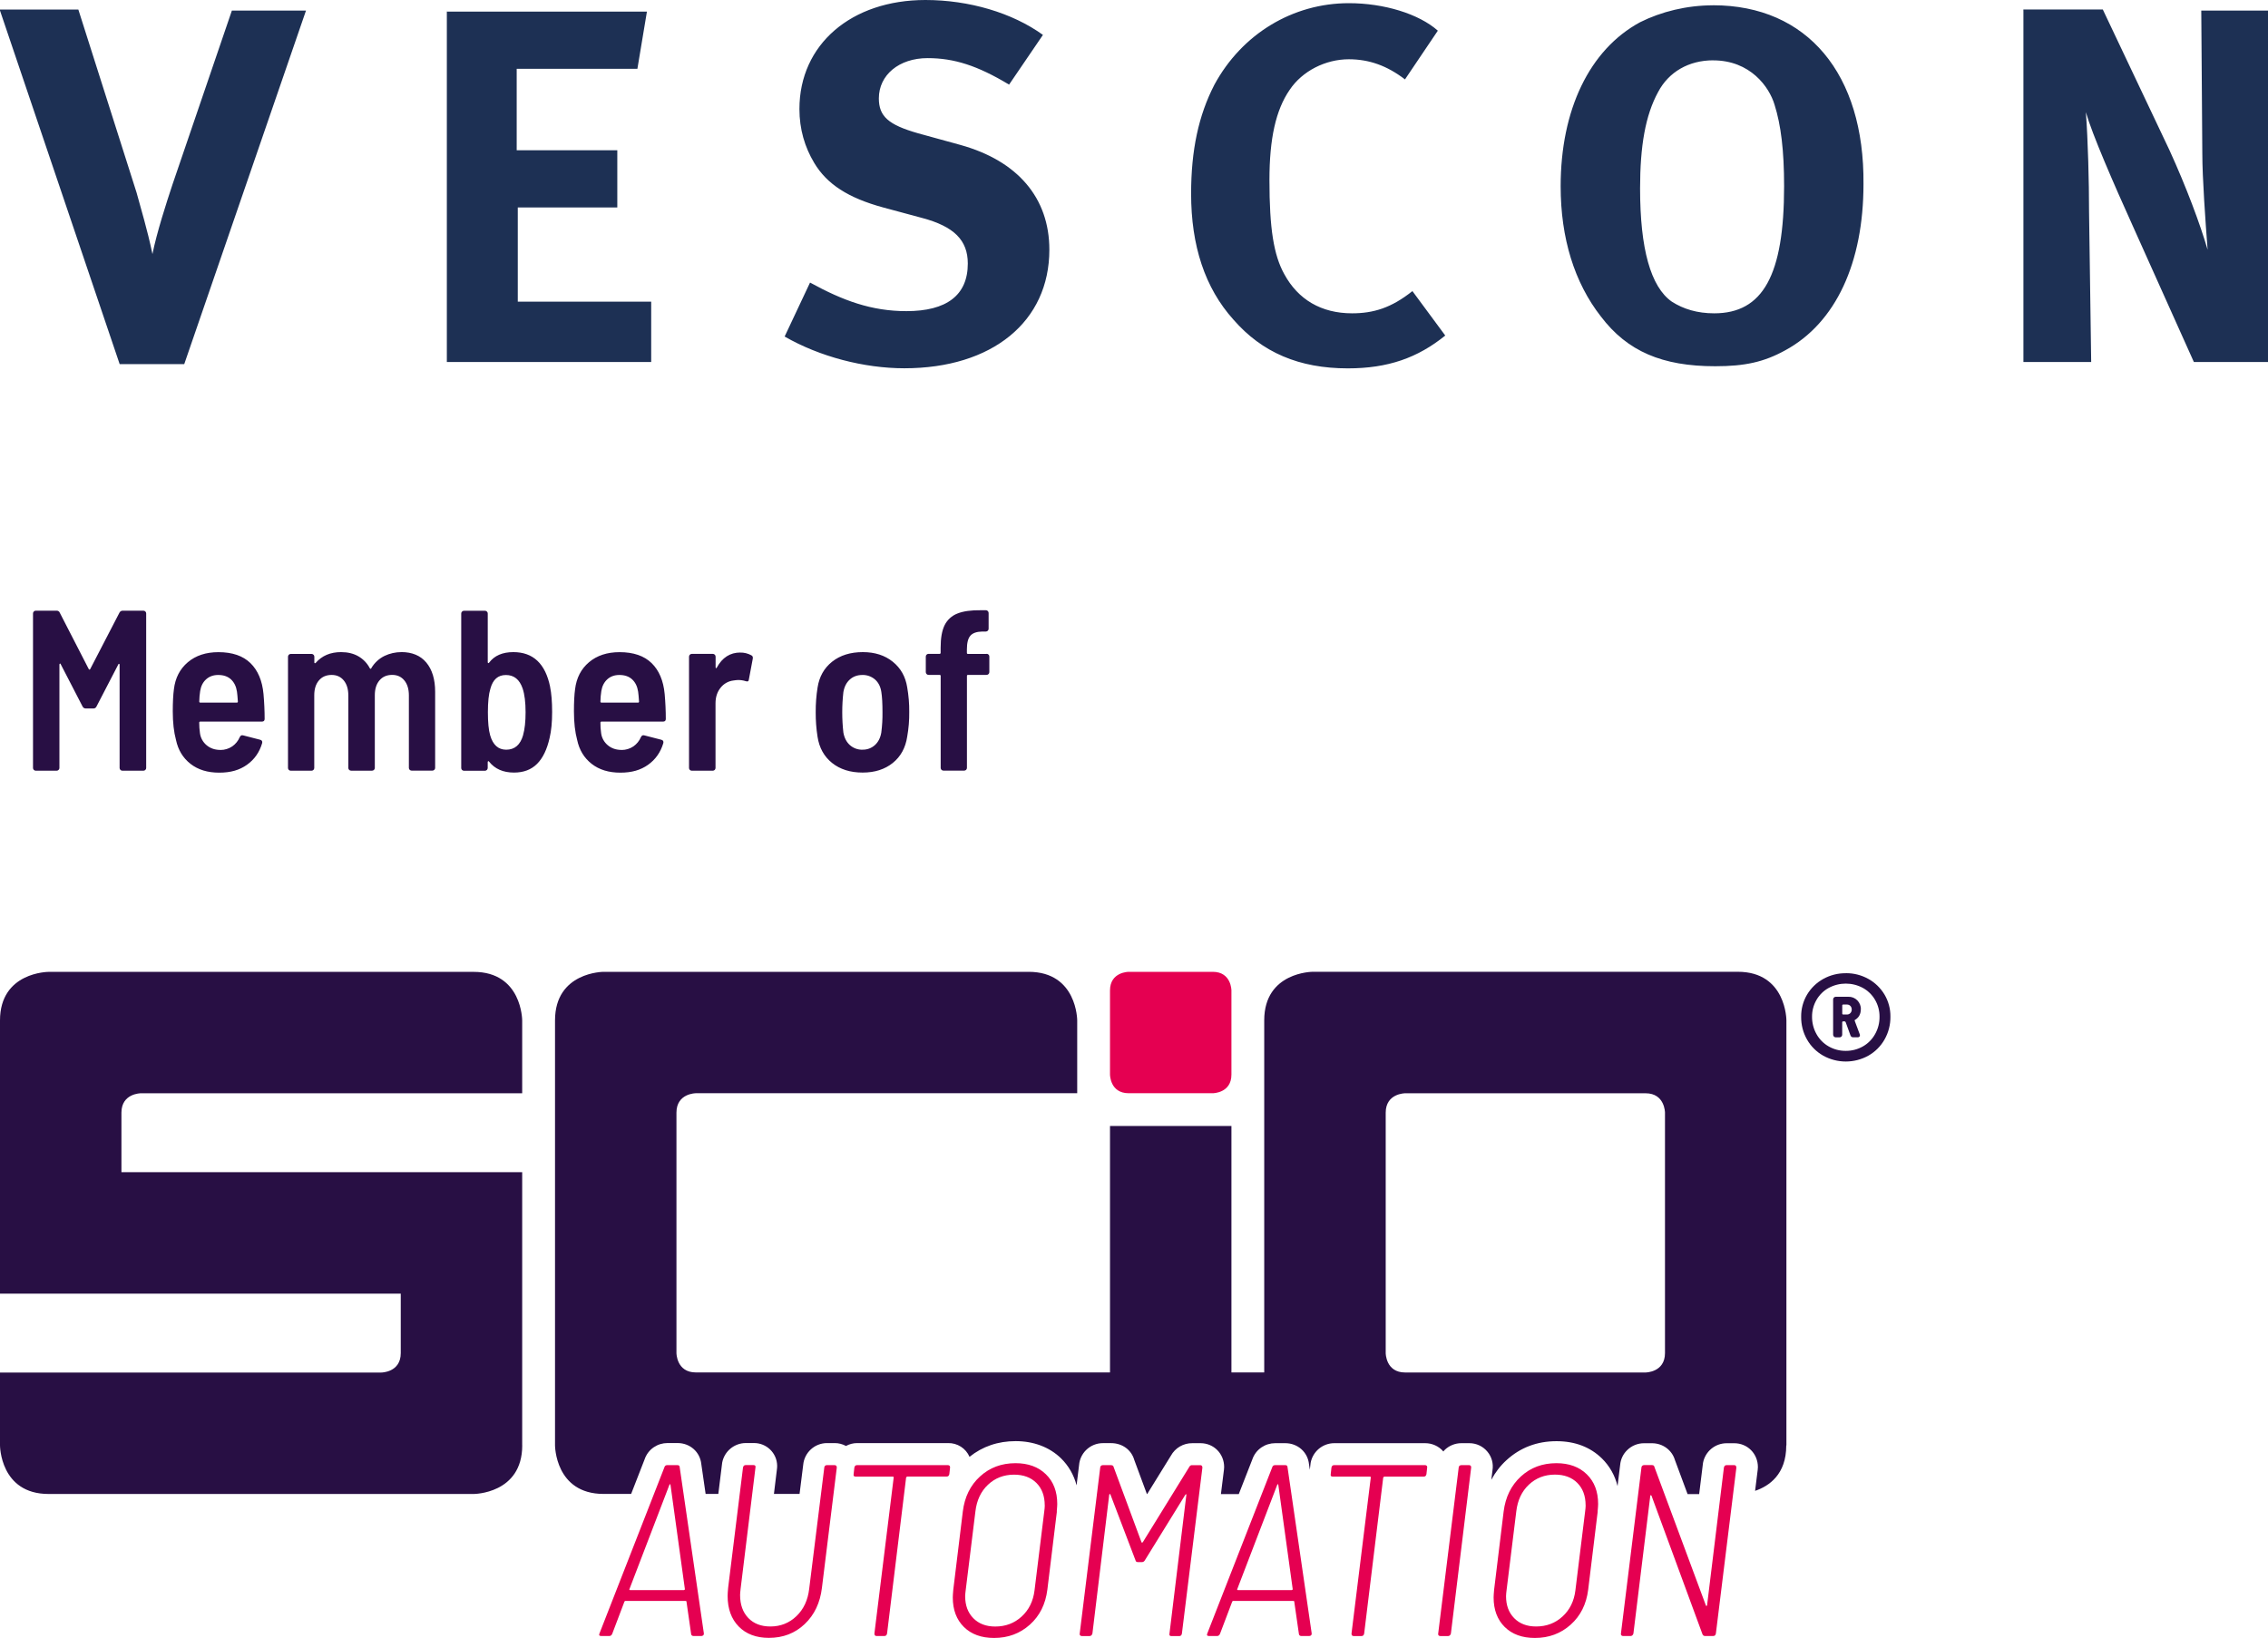 <?xml version="1.0" encoding="UTF-8"?>
<svg id="svg2" xmlns="http://www.w3.org/2000/svg" xmlns:svg="http://www.w3.org/2000/svg" xmlns:sodipodi="http://sodipodi.sourceforge.net/DTD/sodipodi-0.dtd" xmlns:rdf="http://www.w3.org/1999/02/22-rdf-syntax-ns#" xmlns:inkscape="http://www.inkscape.org/namespaces/inkscape" xmlns:dc="http://purl.org/dc/elements/1.1/" xmlns:cc="http://creativecommons.org/ns#" version="1.1" viewBox="0 0 500 361.2">
  <!-- Generator: Adobe Illustrator 29.0.1, SVG Export Plug-In . SVG Version: 2.1.0 Build 192)  -->
  <defs>
    <style>
      .st0 {
        fill: #1d3054;
      }

      .st1 {
        fill: #280f44;
      }

      .st2 {
        fill: #e50051;
      }
    </style>
  </defs>
  <sodipodi:namedview id="namedview4" bordercolor="#666666" borderopacity="1" gridtolerance="10" guidetolerance="10" inkscape:pageopacity="0" inkscape:pageshadow="2" inkscape:window-height="480" inkscape:window-width="640" objecttolerance="10" pagecolor="#ffffff"/>
  <path class="st0" d="M446.08,2.33v77.5h14.94l-.47-33.15c0-6.54-.23-15.64-.7-21.94,1.4,4.9,6.07,15.64,10.5,25.44l13.31,29.65h16.34V2.33h-14.71l.23,31.51c0,5.37.7,15.17,1.17,21.24-1.63-5.6-4.67-13.77-8.4-21.94l-14.71-31.05h-17.51v.23ZM377.68,13.31c8.17,0,12.37,5.84,13.54,9.8,1.4,4.44,2.1,10.04,2.1,17.97,0,19.61-4.67,28.01-15.41,28.01-3.73,0-6.77-.93-9.34-2.57-4.67-3.27-7-11.67-7-24.98,0-9.34,1.17-16.11,3.97-21.24,2.33-4.44,6.77-7,12.14-7M377.68,1.17c-5.84,0-11.44,1.4-16.11,3.73-11.2,6.07-17.51,19.37-17.51,36.18,0,11.44,3.03,21.24,8.87,28.71,5.84,7.7,13.54,10.97,25.21,10.97,6.54,0,10.74-.93,15.41-3.5,11.2-6.07,17.27-19.37,17.27-36.65.23-24.28-12.37-39.45-33.15-39.45M316.99,6.77c-4.2-3.73-11.9-6.07-19.61-6.07-12.37,0-23.58,6.77-29.65,17.97-3.5,6.77-5.14,14.47-5.14,24.04,0,11.44,3.03,20.77,9.34,27.78,6.3,7.24,14.47,10.74,25.21,10.74,8.87,0,15.41-2.33,21.48-7.24l-7.24-9.8c-4.67,3.73-8.64,4.9-13.31,4.9-6.77,0-11.9-3.03-14.94-8.64-2.33-4.2-3.27-10.04-3.27-20.77,0-9.1,1.4-15.41,4.44-19.84,2.8-4.2,7.94-6.77,13.07-6.77,4.44,0,8.4,1.4,12.37,4.44l7.24-10.74ZM229.93,7.7c-6.77-4.9-16.34-7.7-25.91-7.7-16.34,0-27.78,9.8-27.78,24.04,0,4.44,1.17,8.4,3.27,11.9,2.8,4.67,7.47,7.7,15.17,9.8l8.64,2.33c7,1.87,10.04,4.9,10.04,10.04,0,7-4.67,10.5-13.54,10.5-7.7,0-14.01-2.33-21.24-6.3l-5.6,11.9c7.7,4.44,17.51,7,26.38,7,19.37,0,31.98-10.27,31.98-26.14,0-11.44-7-19.61-19.61-23.11l-9.34-2.57c-6.54-1.87-8.64-3.73-8.64-7.7,0-5.14,4.44-8.87,10.74-8.87,5.84,0,10.97,1.63,17.97,5.84l7.47-10.97ZM98.51,2.33v77.5h45.05v-13.31h-29.41v-20.77h21.94v-12.61h-22.18V15.17h26.61l2.1-12.61h-44.12v-.23ZM0,2.33l26.38,77.96h14.24L67.46,2.33h-16.34l-13.07,38.28c-1.4,4.2-3.5,10.74-4.44,15.41-1.17-5.6-2.57-10.04-3.5-13.54L17.27,2.1H0v.23Z"/>
  <g>
    <path class="st2" d="M382.79,323.62c0-.36-.16-.54-.48-.54h-1.67c-.32,0-.52.18-.59.54l-3.71,30.36c-.04.11-.08.16-.13.16s-.1-.04-.13-.11l-11.36-30.58c-.04-.25-.22-.38-.54-.38h-1.72c-.16,0-.32.05-.43.16-.1.1-.16.23-.16.38l-4.52,36.61c-.04.13,0,.27.08.38.1.11.25.17.4.16h1.67c.14,0,.28-.06.38-.16.1-.1.18-.23.22-.38l3.71-30.31c0-.11.03-.17.08-.19.05-.02.12,0,.19.08l11.25,30.58c.09.24.33.4.59.38h1.77c.32,0,.52-.18.59-.54l4.52-36.61h0ZM352.21,333.31c.07-.79.11-1.34.11-1.67,0-2.73-.83-4.91-2.5-6.54-1.67-1.63-3.9-2.45-6.7-2.45-3.09,0-5.7.98-7.83,2.93-2.13,1.96-3.4,4.53-3.8,7.73l-2.1,17.23c-.07.79-.11,1.36-.11,1.72,0,2.73.82,4.9,2.45,6.51s3.85,2.42,6.65,2.42c3.09,0,5.71-.98,7.89-2.93s3.46-4.53,3.86-7.73l2.1-17.23h0ZM349.57,331.96c-.01.43-.05.86-.11,1.29l-2.15,17.44c-.29,2.37-1.23,4.29-2.83,5.76s-3.54,2.21-5.84,2.21c-2.01,0-3.62-.61-4.82-1.83-1.2-1.22-1.8-2.83-1.8-4.84.01-.43.05-.86.11-1.29l2.15-17.44c.29-2.44,1.21-4.4,2.77-5.87s3.47-2.21,5.73-2.22c2.08,0,3.73.61,4.95,1.83,1.22,1.22,1.83,2.87,1.83,4.95h0ZM324.32,323.62c.04-.13,0-.27-.08-.38-.09-.1-.21-.16-.35-.16h-1.72c-.16,0-.32.05-.43.16-.1.1-.16.23-.16.38l-4.52,36.61c-.04.13,0,.27.08.38.1.11.25.17.4.16h1.72c.14,0,.28-.06.38-.16.11-.1.18-.23.22-.38l4.47-36.61h0ZM314.63,323.62c.04-.13,0-.27-.08-.38-.1-.11-.25-.17-.4-.16h-20.03c-.32,0-.52.18-.59.54l-.16,1.45c-.07.36.07.54.43.54h8.24s.08.02.11.05c.04.04.06.1.05.16l-4.25,34.41c0,.36.16.54.48.54h1.72c.32,0,.52-.18.59-.54l4.2-34.4c.07-.14.16-.22.27-.22h8.67c.32,0,.52-.18.59-.54l.16-1.45h0ZM289.01,360.63c.11-.08.17-.21.16-.35v-.11l-5.33-36.66c0-.29-.18-.43-.54-.43h-2.21c-.13,0-.26.04-.38.11-.11.08-.19.19-.22.32l-14.32,36.66c-.18.4-.05.59.38.59h1.77c.29,0,.5-.16.64-.48l2.69-7.1c.04-.11.15-.18.27-.16h13.19c.14,0,.22.05.22.16l1.02,7.1c0,.14.06.27.16.35.1.09.24.14.38.13h1.74c.14,0,.27-.05.38-.13h0ZM284.92,350.56s-.1.07-.16.08h-11.84c-.06,0-.12-.03-.16-.08-.04-.05-.04-.1,0-.13l8.83-23.04c.04-.07.07-.11.11-.11s.07.04.11.11l3.18,23.04s.02.08-.05.13h0ZM271.48,236.96v-18.55s0-4.11-4.11-4.11h-18.55s-4.11,0-4.11,4.11v18.55s0,4.11,4.11,4.11h18.55s4.11,0,4.11-4.11ZM244.92,323.08h-1.78c-.16,0-.32.05-.43.16-.1.1-.16.23-.16.38l-4.52,36.61c-.04.13,0,.27.08.38.1.11.25.17.4.16h1.72c.14,0,.28-.06.38-.16.1-.1.18-.23.22-.38l3.71-30.63c.04-.11.08-.16.13-.16s.1.04.13.11l5.54,14.54c.04.25.23.38.59.38h.75c.29.02.56-.13.7-.38l8.94-14.48c.05-.06.11-.1.19-.11.05,0,.06.05.03.16l-3.72,30.58c-.07.36.07.54.43.54h1.72c.32,0,.52-.18.59-.54l4.52-36.61c0-.36-.16-.54-.48-.54h-1.77c-.27-.03-.53.13-.64.38l-10.23,16.58c-.03.07-.11.11-.19.11-.09,0-.13-.04-.13-.11l-6.14-16.58c-.04-.25-.23-.38-.59-.38h-.01ZM232.97,333.31c.07-.79.11-1.35.11-1.67,0-2.73-.83-4.91-2.5-6.54-1.67-1.63-3.9-2.45-6.7-2.45-3.09,0-5.7.98-7.83,2.93-2.14,1.96-3.4,4.53-3.79,7.73l-2.1,17.23c-.07.79-.11,1.36-.11,1.72,0,2.73.82,4.9,2.45,6.51s3.85,2.42,6.65,2.42c3.09,0,5.71-.98,7.89-2.93s3.46-4.53,3.86-7.73l2.1-17.23h0ZM230.33,331.97c-.01.43-.05.86-.11,1.29l-2.15,17.44c-.29,2.37-1.23,4.29-2.83,5.76-1.6,1.47-3.54,2.21-5.84,2.21-2.01,0-3.62-.61-4.82-1.83s-1.8-2.83-1.8-4.84c.01-.43.05-.86.11-1.29l2.15-17.44c.29-2.44,1.21-4.4,2.77-5.87,1.56-1.47,3.47-2.21,5.73-2.22,2.08,0,3.73.61,4.95,1.83,1.22,1.22,1.83,2.87,1.83,4.95h0ZM209.44,323.62c.04-.13,0-.27-.08-.38-.1-.11-.25-.17-.4-.16h-20.02c-.32,0-.52.18-.59.54l-.16,1.45c-.07.36.07.54.43.54h8.24s.08.02.11.05c.04.04.06.1.05.16l-4.25,34.4c0,.36.16.54.48.54h1.72c.32,0,.52-.18.59-.54l4.2-34.4c.07-.14.16-.22.27-.22h8.67c.32,0,.52-.18.59-.54l.16-1.45h0ZM184.46,323.62c.04-.13,0-.27-.08-.38-.1-.11-.25-.17-.4-.16h-1.72c-.29,0-.53.24-.54.54l-3.33,26.75c-.29,2.48-1.22,4.48-2.8,6-1.58,1.52-3.5,2.29-5.76,2.29-2.05,0-3.67-.63-4.87-1.88-1.2-1.26-1.8-2.94-1.8-5.06,0-.25.04-.7.11-1.35l3.28-26.76c.07-.36-.07-.54-.43-.54h-1.73c-.32,0-.52.18-.59.54l-3.28,26.54c-.07.79-.11,1.38-.11,1.77,0,2.84.82,5.09,2.45,6.75,1.63,1.66,3.85,2.5,6.65,2.5,3.12,0,5.75-1.01,7.89-3.04s3.4-4.69,3.8-7.99l3.28-26.54v.02ZM155.01,360.63c.11-.09.17-.21.16-.35v-.11l-5.33-36.66c0-.29-.18-.43-.54-.43h-2.21c-.13,0-.27.03-.38.11-.11.08-.19.19-.22.32l-14.32,36.66c-.18.4-.05.59.38.59h1.78c.29,0,.5-.16.64-.48l2.69-7.1c.04-.11.15-.18.27-.16h13.19c.14,0,.22.05.22.16l1.02,7.1c0,.14.05.27.16.35.11.09.24.14.38.13h1.72c.14,0,.27-.05.38-.13h0ZM150.92,350.56s-.1.07-.16.08h-11.84c-.06,0-.13-.03-.16-.08-.04-.05-.04-.1,0-.13l8.83-23.04c.04-.07.07-.11.11-.11s.07.04.11.11l3.18,23.04s.02.08-.05.13Z"/>
    <path class="st1" d="M393.83,318.71v-93.71s0-10.71-10.71-10.71h-93.7s-10.71,0-10.71,10.71v77.64h-7.23v-54.35h-26.77v54.35h-91.3c-4.28,0-4.28-4.28-4.28-4.28v-53.01c0-4.28,4.28-4.28,4.28-4.28h84.07v-16.06s0-10.71-10.71-10.71h-93.7s-10.71,0-10.71,10.71v93.71s0,10.71,10.71,10.71h6.07l2.97-7.63c.37-1.09,1.08-2.03,2.03-2.67.89-.6,1.94-.92,3.02-.92h2.21c2.78,0,4.98,2,5.24,4.65l.95,6.57h2.8l.85-6.89c.47-2.51,2.67-4.33,5.22-4.33h1.72c2.81-.05,5.13,2.18,5.18,4.99,0,.32-.02.63-.07.95l-.64,5.28h5.65l.8-6.39c.24-2.72,2.51-4.81,5.24-4.82h1.72c.86,0,1.71.22,2.47.63.76-.41,1.61-.63,2.48-.63h20.02c2.05-.05,3.93,1.15,4.74,3.03,2.86-2.29,6.27-3.46,10.17-3.46s7.43,1.28,10.01,3.8c1.66,1.63,2.84,3.69,3.42,5.95l.55-4.48c.1-1.25.65-2.41,1.53-3.29,1-1,2.35-1.55,3.76-1.54h1.77c2.47,0,4.48,1.49,5.11,3.71l2.78,7.51h.07l5.21-8.43c.95-1.74,2.78-2.81,4.77-2.78h1.77c2.92,0,5.21,2.31,5.21,5.26l-.04.58-.67,5.38h3.94l2.98-7.63c.37-1.09,1.08-2.03,2.03-2.67.89-.6,1.94-.92,3.02-.92h2.21c2.78,0,4.98,2,5.24,4.65l.18,1.21.18-1.52c.47-2.52,2.66-4.34,5.22-4.34h20.03c1.54,0,3.01.66,4.01,1.83.08-.09.16-.2.24-.29,1-1,2.36-1.55,3.77-1.54h1.72c1.54,0,3,.68,3.98,1.87.96,1.14,1.36,2.64,1.12,4.11l-.26,2.1c.86-1.63,1.99-3.1,3.35-4.34,3.03-2.77,6.73-4.18,11.02-4.18,4.06,0,7.43,1.28,10.01,3.8,1.7,1.67,2.89,3.78,3.45,6.1l.57-4.63c.1-1.24.64-2.41,1.53-3.28,1-1,2.36-1.55,3.77-1.54h1.72c2.38,0,4.4,1.51,5.05,3.68l2.8,7.54h2.55l.85-6.88c.47-2.52,2.66-4.34,5.22-4.34h1.67c2.92,0,5.21,2.31,5.21,5.26l-.04.58-.58,4.66c3.07-1.04,6.87-3.61,6.87-9.99h0ZM367.06,298.37c0,4.28-4.28,4.28-4.28,4.28h-53.01c-4.28,0-4.28-4.28-4.28-4.28v-53.01c0-4.28,4.28-4.28,4.28-4.28h53.01c4.28,0,4.28,4.28,4.28,4.28v53.01ZM115.12,318.71v-60.23H26.77v-13.12c0-4.28,4.28-4.28,4.28-4.28h84.07v-16.06s0-10.71-10.71-10.71H10.71s-10.71,0-10.71,10.71v60.24h88.35v13.12c0,4.28-4.28,4.28-4.28,4.28H0v16.07s0,10.71,10.71,10.71h93.71s10.71,0,10.71-10.71h0Z"/>
    <path class="st1" d="M406.92,214.61c-1.75-.02-3.47.42-4.99,1.27-1.47.82-2.69,2.01-3.55,3.45-.87,1.47-1.32,3.16-1.3,4.87-.02,1.77.42,3.51,1.3,5.04.84,1.48,2.07,2.7,3.55,3.54,3.1,1.73,6.88,1.73,9.98,0,1.48-.84,2.71-2.07,3.55-3.55.87-1.53,1.32-3.27,1.3-5.04.02-1.71-.43-3.4-1.3-4.87-.86-1.44-2.08-2.63-3.55-3.45-1.52-.85-3.24-1.29-4.99-1.27h0ZM406.92,231.73c-1.32.01-2.62-.32-3.77-.98-1.13-.64-2.06-1.58-2.69-2.72-.66-1.17-.99-2.5-.98-3.84-.01-1.3.33-2.57.98-3.7.64-1.11,1.57-2.03,2.69-2.64,2.35-1.27,5.19-1.27,7.54,0,1.12.62,2.05,1.53,2.69,2.64.65,1.12.99,2.4.98,3.7.02,1.34-.32,2.67-.98,3.84-.63,1.14-1.56,2.08-2.69,2.72-1.15.65-2.45.99-3.77.98ZM410.25,222.58c.02-.74-.27-1.45-.78-1.98-.53-.54-1.25-.83-2.01-.8h-2.74c-.16,0-.31.06-.42.17-.11.11-.18.26-.17.42v7.77c0,.32.26.59.58.59,0,0,0,0,0,0h.83c.16,0,.31-.06.42-.17.11-.11.17-.26.17-.42v-2.69c-.02-.12.07-.23.18-.25.02,0,.04,0,.06,0h.29c.1,0,.18.07.24.2l1.03,2.84c.07.3.34.5.64.48h.93c.36,0,.54-.15.54-.44,0-.08-.01-.17-.05-.25l-1.08-2.89c-.07-.16-.03-.26.1-.29.82-.52,1.22-1.29,1.22-2.3v.02ZM406.38,221.51h.78c.3-.01.58.1.78.32.2.22.3.51.29.8,0,.28-.1.55-.29.76-.2.22-.49.33-.78.32h-.78c-.12.02-.23-.06-.24-.18,0-.02,0-.04,0-.06v-1.72c-.02-.12.06-.23.18-.24.02,0,.04,0,.06,0h0Z"/>
    <path class="st1" d="M7.85,169.95h4.64c.16,0,.32-.06.43-.18.12-.11.18-.27.18-.43v-22.78c0-.13.04-.21.13-.23.08-.02.14.04.18.18l4.79,9.27c.13.28.4.45.71.45h1.66c.31.02.59-.17.71-.45l4.78-9.22c.03-.13.09-.19.18-.18s.13.09.13.23v22.73c0,.16.06.32.18.43.11.12.27.18.43.18h4.64c.16,0,.32-.06.43-.18.12-.11.18-.27.18-.43v-34.07c0-.16-.06-.32-.18-.43-.11-.11-.27-.18-.43-.18h-4.58c-.3,0-.58.18-.71.45l-6.45,12.45c-.1.13-.2.13-.3,0l-6.4-12.45c-.11-.29-.4-.47-.71-.45h-4.58c-.16,0-.32.06-.43.18-.12.11-.18.27-.18.43v34.07c0,.16.06.32.18.43.11.12.27.18.43.18h0ZM48.61,165.37c-1.21,0-2.23-.34-3.05-1.03-.82-.68-1.35-1.64-1.48-2.7-.11-.75-.16-1.51-.16-2.27-.02-.12.07-.24.19-.25.02,0,.04,0,.06,0h13.57c.4,0,.6-.2.6-.6,0-1.75-.08-3.58-.25-5.49-.27-2.92-1.23-5.19-2.87-6.8-1.65-1.61-4-2.42-7.06-2.42-2.75,0-5,.74-6.75,2.22-1.75,1.48-2.77,3.46-3.07,5.95-.16,1.21-.25,2.84-.25,4.89,0,2.45.24,4.55.71,6.3.47,2.22,1.54,3.97,3.2,5.27s3.77,1.94,6.33,1.94,4.49-.58,6.12-1.74c1.63-1.16,2.75-2.75,3.34-4.76.1-.4-.05-.66-.45-.76l-3.73-.96c-.34-.1-.59.03-.76.4-.35.81-.91,1.51-1.64,2.02-.77.52-1.67.8-2.6.8h0ZM48.11,148.84c1.18,0,2.12.33,2.82.98.7.66,1.14,1.55,1.31,2.7.07.44.13,1.16.2,2.17.02.12-.07.23-.19.25-.02,0-.04,0-.06,0h-8.01c-.12.02-.23-.07-.25-.19,0-.02,0-.04,0-.06.01-.78.08-1.55.2-2.32.17-1.07.6-1.93,1.31-2.57.71-.64,1.6-.96,2.67-.96h0ZM88.48,143.8c-1.28,0-2.54.28-3.7.83-1.2.59-2.2,1.51-2.89,2.65-.03.13-.09.2-.15.2-.08,0-.15-.04-.2-.1-.57-1.11-1.44-2.02-2.52-2.65-1.07-.62-2.35-.93-3.83-.93-2.35,0-4.21.79-5.59,2.37-.05.06-.13.09-.2.08-.07-.02-.1-.08-.1-.18v-1.26c0-.16-.06-.32-.18-.43-.11-.12-.27-.18-.43-.18h-4.59c-.16,0-.32.06-.43.18-.12.11-.18.27-.18.43v24.54c0,.33.27.6.6.6h4.59c.33,0,.6-.27.6-.6,0,0,0,0,0,0v-16.03c0-1.38.34-2.47,1.03-3.28.69-.81,1.62-1.21,2.8-1.21,1.11,0,2,.4,2.67,1.21.67.81,1.01,1.92,1.01,3.33v15.97c0,.33.27.6.6.6,0,0,0,0,0,0h4.64c.33,0,.6-.27.6-.6v-16.03c0-1.38.34-2.47,1.03-3.28.69-.81,1.62-1.21,2.8-1.21,1.11,0,2,.4,2.67,1.21.67.81,1.01,1.92,1.01,3.33v15.97c0,.33.27.6.6.6,0,0,0,0,0,0h4.58c.33,0,.61-.26.61-.59,0,0,0,0,0,0v-16.78c0-2.75-.65-4.9-1.94-6.45-1.29-1.55-3.14-2.32-5.53-2.32ZM121.28,151.46c-1.04-5.11-3.74-7.66-8.11-7.66-2.39,0-4.17.77-5.34,2.32-.07.1-.13.13-.2.1-.07-.04-.11-.12-.1-.2v-10.73c0-.16-.06-.32-.18-.43-.11-.12-.27-.18-.43-.18h-4.63c-.16,0-.32.06-.43.18-.12.11-.18.27-.18.43v34.07c0,.33.27.6.6.6,0,0,0,0,0,0h4.63c.33,0,.6-.27.61-.6h0v-1.31c0-.08.03-.16.1-.2.07-.03.13,0,.2.1,1.28,1.61,3.11,2.41,5.49,2.41,2.12,0,3.81-.64,5.09-1.92,1.28-1.28,2.2-3.19,2.77-5.74.37-1.55.55-3.44.55-5.7s-.15-4.07-.45-5.54ZM115.33,162.09c-.61,2.15-1.85,3.23-3.73,3.23-1.75,0-2.93-1.06-3.54-3.17-.34-1.18-.5-2.88-.5-5.09,0-2.28.18-4.01.55-5.19.54-2.02,1.68-3.03,3.43-3.02,1.78,0,3,.99,3.68,2.97.43,1.28.65,3.03.65,5.24,0,2.05-.18,3.73-.55,5.04h0ZM137.05,165.37c-1.21,0-2.23-.34-3.05-1.03-.82-.68-1.35-1.64-1.48-2.7-.11-.75-.16-1.51-.15-2.27-.02-.12.07-.24.19-.25.02,0,.04,0,.06,0h13.56c.4,0,.6-.2.6-.6,0-1.75-.08-3.58-.25-5.49-.27-2.92-1.23-5.19-2.87-6.8-1.65-1.61-4-2.42-7.06-2.42-2.75,0-5,.74-6.75,2.22-1.75,1.48-2.77,3.46-3.07,5.95-.17,1.21-.25,2.84-.25,4.89,0,2.45.24,4.55.71,6.3.47,2.22,1.54,3.97,3.2,5.27s3.77,1.94,6.32,1.94,4.49-.58,6.12-1.74c1.63-1.16,2.75-2.75,3.35-4.76.1-.4-.05-.66-.45-.76l-3.73-.96c-.34-.1-.59.03-.76.4-.35.81-.91,1.51-1.64,2.02-.77.52-1.67.8-2.6.8h0ZM136.55,148.84c1.18,0,2.12.33,2.82.98s1.14,1.55,1.31,2.7c.07.44.13,1.16.2,2.17.02.12-.06.23-.18.25-.02,0-.04,0-.07,0h-8.01c-.12.02-.23-.07-.25-.19,0-.02,0-.04,0-.06.01-.78.08-1.55.2-2.32.17-1.07.61-1.93,1.31-2.57s1.6-.96,2.67-.96h0ZM163.21,143.89c-2.25,0-3.98,1.11-5.19,3.33-.07.1-.13.14-.18.13s-.08-.09-.08-.23v-2.32c0-.16-.06-.32-.18-.43-.11-.12-.27-.18-.43-.18h-4.64c-.16,0-.32.06-.43.18-.12.11-.18.27-.18.43v24.55c0,.33.27.6.6.6,0,0,0,0,0,0h4.64c.33,0,.6-.27.6-.6h0v-14.26c0-1.38.38-2.53,1.13-3.45.71-.9,1.75-1.47,2.89-1.59.32-.05.64-.09.96-.1.56,0,1.13.08,1.66.25.44.16.67.05.71-.35l.86-4.58c.07-.37-.03-.62-.3-.76-.76-.42-1.61-.63-2.47-.61ZM190.17,170.36c2.69,0,4.9-.71,6.65-2.12,1.75-1.41,2.81-3.34,3.18-5.8.32-1.8.47-3.62.45-5.44.02-1.82-.14-3.65-.45-5.44-.37-2.35-1.43-4.23-3.18-5.64s-3.94-2.12-6.6-2.12c-2.75,0-5.01.71-6.78,2.12s-2.83,3.31-3.2,5.69c-.29,1.8-.42,3.62-.41,5.44-.01,1.81.12,3.61.4,5.39.37,2.45,1.44,4.38,3.21,5.8,1.76,1.41,4.01,2.12,6.73,2.12ZM190.17,165.32c-1.03.03-2.03-.33-2.8-1.01-.75-.67-1.23-1.6-1.44-2.77-.17-1.49-.25-2.99-.25-4.49,0-1.48.08-2.96.25-4.43.2-1.18.67-2.1,1.41-2.77.74-.67,1.66-1.01,2.77-1.01,1.03-.03,2.02.33,2.8,1,.76.67,1.22,1.6,1.39,2.77.17,1.07.25,2.55.25,4.43.02,1.5-.07,3-.26,4.49-.2,1.18-.67,2.1-1.41,2.77-.74.67-1.72,1.04-2.72,1.01h0ZM217.49,144.2h-4.08c-.12.02-.24-.07-.25-.19,0-.02,0-.04,0-.06v-.76c0-1.41.25-2.41.76-3,.5-.59,1.38-.9,2.62-.93h.8c.16,0,.32-.06.43-.18.12-.11.18-.27.18-.43v-3.48c0-.16-.06-.32-.18-.43-.11-.12-.27-.18-.43-.18h-1.06c-2.18-.03-3.92.21-5.21.73-1.23.47-2.24,1.39-2.82,2.57-.59,1.19-.88,2.85-.88,4.96v1.11c.02.12-.07.24-.19.25-.02,0-.04,0-.06,0h-2.42c-.16,0-.31.06-.42.17-.12.11-.18.27-.18.43v3.43c0,.16.06.32.18.43.11.12.27.18.43.18h2.42c.12-.02.24.07.25.19,0,.02,0,.04,0,.06v20.26c0,.33.27.6.6.6h4.59c.33,0,.6-.27.6-.6h0v-20.26c-.02-.12.07-.24.19-.25.02,0,.04,0,.06,0h4.08c.16,0,.32-.06.43-.18.12-.11.18-.27.18-.43v-3.43c0-.16-.05-.32-.17-.43-.11-.12-.27-.18-.43-.18h0Z"/>
  </g>
</svg>